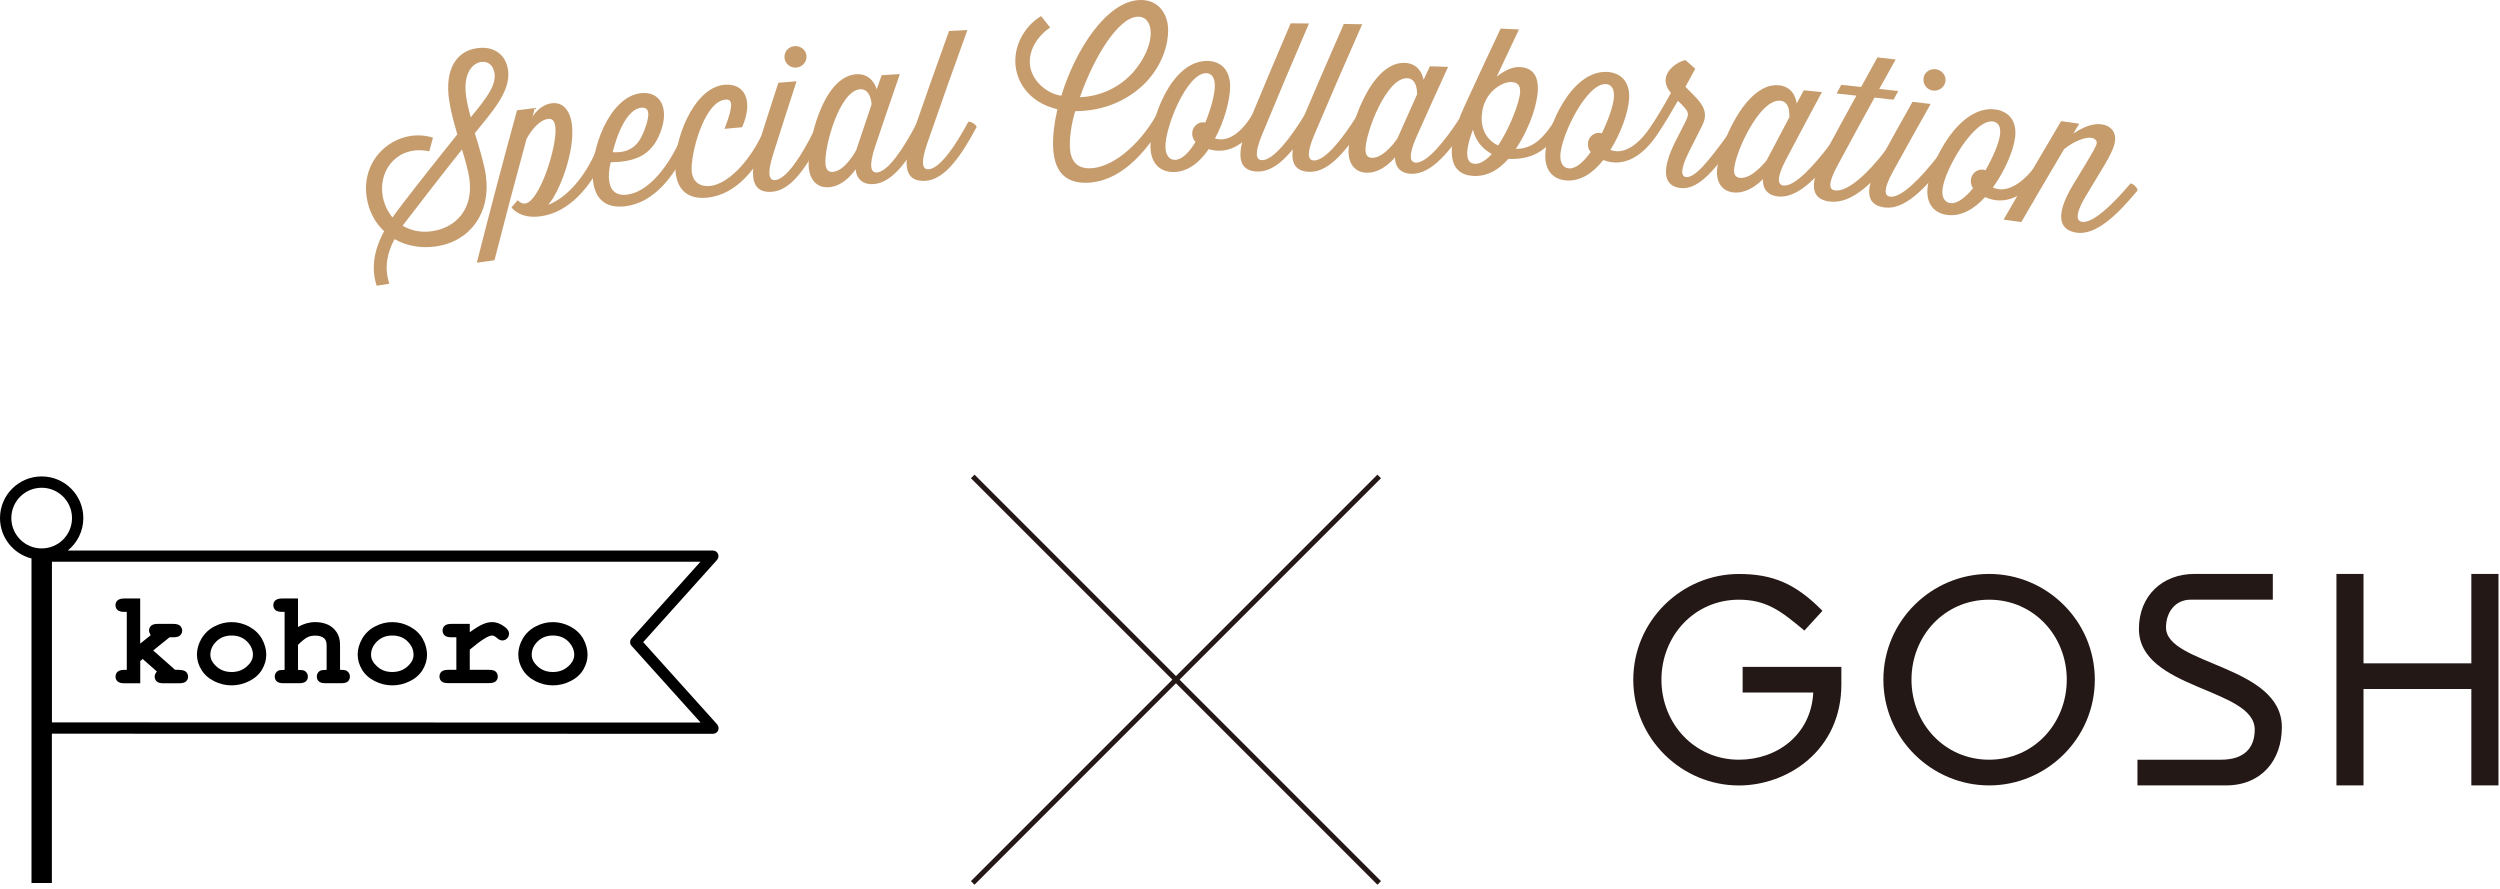 <svg width="492" height="175" viewBox="0 0 492 175" fill="none" xmlns="http://www.w3.org/2000/svg">
<g clip-path="url(#clip0_4_2)">
<path d="M77.25 42.78C79.21 40.01 84.79 32.94 90 26.44C89.29 24.04 88.66 21.66 88.37 19.6C87.54 13.74 89.73 10.04 93.95 9.47C97.35 9.01 99.62 10.9 99.99 13.84C100.52 17.96 97 21.81 93.45 26.21C94.35 29.15 95.31 32.29 95.63 34.63C96.6 41.85 92.59 47.5 85.8 48.5C82.8 48.94 79.93 48.36 77.64 47.06C76.21 49.75 75.56 52.64 76.63 55.84C75.8 55.97 74.96 56.1 74.13 56.23C73.12 53.19 73.36 49.59 75.6 45.51C73.82 43.84 72.6 41.61 72.18 38.92C70.85 30.62 78.52 24.97 85.21 27.09C84.96 27.99 84.72 28.88 84.48 29.78C78.51 28.5 74.47 33.18 75.29 38.44C75.54 40.06 76.23 41.57 77.24 42.79L77.25 42.78ZM90.92 29.42C86.96 34.37 83.25 39.2 79.23 44.42C80.85 45.35 82.73 45.83 85.01 45.5C89.94 44.78 93.17 40.94 92.38 35.2C92.15 33.58 91.58 31.55 90.92 29.43V29.42ZM92.63 23.09C95.71 19.36 97.64 16.85 97.33 14.47C97.12 12.88 96.08 12.01 94.72 12.19C93.03 12.42 91.1 14.34 91.73 18.93C91.89 20.12 92.21 21.53 92.63 23.08V23.09Z" fill="#C69C6D"/>
<path d="M118.88 30.95C116.36 36.71 112.01 41.85 106.3 42.58C102.16 43.11 100.67 40.81 100.67 40.81C101.07 40.34 101.47 39.87 101.88 39.4C101.88 39.4 102.55 40.16 103.36 40.05C106.2 39.68 109.73 28.69 109.29 24.91C109.15 23.8 108.68 23.29 107.82 23.4C106.47 23.57 104.87 25.06 103.63 27.31C101.46 35.27 99.35 43.24 97.31 51.22C96.15 51.38 95 51.54 93.84 51.7C96.37 41.7 99.01 31.7 101.75 21.71C102.92 21.56 104.1 21.41 105.27 21.26C105.11 21.84 104.95 22.43 104.78 23.01C104.95 22.71 106.27 20.6 108.6 20.32C110.69 20.06 112.2 21.58 112.56 24.59C113.18 29.91 110.01 38.03 107.86 40.32C111.56 38.89 114.9 35.03 117.17 30.01C117.69 29.91 118.65 30.4 118.88 30.94V30.95Z" fill="#C69C6D"/>
<path d="M135.22 29.21C132.84 34.27 128.95 39.93 122.96 40.6C119.38 41 117.15 39.37 116.71 35.6C116.01 29.72 119.86 19 126.17 18.33C129.99 17.92 131.79 21.36 129.96 26.05C128.15 30.86 124.65 31.84 120.19 31.94C120.19 31.94 118.24 38.88 123.36 38.31C127.19 37.88 130.94 33.63 133.52 28.26C134.05 28.17 135 28.67 135.22 29.22V29.21ZM120.58 29.95C124.64 30.22 126.02 27.82 126.92 25.35C128.07 22.21 127.66 21.05 126.19 21.2C122.45 21.6 120.58 29.94 120.58 29.94V29.95Z" fill="#C69C6D"/>
<path d="M151.54 27.7C149.13 32.72 145.16 38.32 139.16 38.9C135.58 39.25 133.33 37.59 132.95 33.85C132.34 28 136.38 17.25 142.57 16.68C146.48 16.32 148.38 19.73 146.05 25.04C144.89 25.14 143.74 25.25 142.58 25.36C144.48 20.49 144.1 19.48 142.75 19.6C138.47 19.99 135.81 30.67 136.13 33.81C136.3 35.52 137.49 36.81 139.71 36.6C143.18 36.26 147.23 32.04 149.85 26.72C150.38 26.63 151.32 27.16 151.53 27.7H151.54Z" fill="#C69C6D"/>
<path d="M161.8 26.88C158.88 32.72 155.81 37.41 151.98 37.74C148.84 38.01 146.91 36.13 149.17 28.79C150.49 24.62 151.82 20.45 153.18 16.29C154.37 16.19 155.56 16.1 156.76 16C155.21 20.76 153.68 25.53 152.17 30.3C150.75 34.76 151.6 35.53 152.56 35.44C154.78 35.25 157.74 30.64 160.12 25.88C160.65 25.8 161.59 26.33 161.79 26.88H161.8ZM154.39 11.33C154.3 10.17 155.17 9.18 156.37 9.08C157.57 8.99 158.63 9.83 158.72 10.98C158.81 12.18 157.9 13.21 156.7 13.3C155.5 13.39 154.48 12.52 154.38 11.32L154.39 11.33Z" fill="#C69C6D"/>
<path d="M181.93 25.55C179.09 31.04 175.83 35.97 171.92 36.23C168.45 36.46 168.39 33.31 168.39 33.3C168.39 33.3 166.3 36.61 163.16 36.85C160.7 37.03 159.35 35.3 159.16 32.9C158.81 28.64 161.75 15.08 168.49 14.61C171.78 14.39 172.53 17.59 172.53 17.59C172.85 16.66 173.18 15.73 173.51 14.8C174.7 14.72 175.9 14.65 177.09 14.58C175.45 19.31 173.84 24.05 172.24 28.79C170.88 32.85 171.45 34.01 172.58 33.94C174.76 33.79 177.8 29.23 180.27 24.52C180.8 24.45 181.73 25 181.92 25.55H181.93ZM168.5 29.56C169.5 26.55 170.51 23.54 171.53 20.54C171.53 20.54 171.41 17.42 169.27 17.57C165.19 17.85 162.19 28.9 162.45 32.25C162.54 33.41 163.02 33.89 163.91 33.83C166.34 33.65 168.49 29.57 168.49 29.57L168.5 29.56Z" fill="#C69C6D"/>
<path d="M192.2 25C189.12 30.75 185.93 35.37 182.1 35.59C178.96 35.77 177.08 33.85 179.54 26.57C181.9 19.74 184.31 12.92 186.77 6.1C187.97 6.04 189.18 5.98 190.38 5.92C187.69 13.33 185.07 20.74 182.5 28.16C180.96 32.57 181.78 33.37 182.75 33.31C184.97 33.18 188.06 28.65 190.57 23.96C191.1 23.89 192.03 24.45 192.22 25H192.2Z" fill="#C69C6D"/>
<path d="M229.13 23.84C225.35 30.46 220.21 35.79 213.92 35.97C208.56 36.13 207.37 32.34 207.25 28.82C207.18 26.74 207.46 24.21 208.1 21.51C202.16 20.07 199.96 15.77 199.82 12.37C199.65 8.29 202.16 4.75 204.9 3.17C205.5 3.92 206.09 4.67 206.68 5.43C205.62 6.03 202.52 8.66 202.67 12.42C202.8 15.66 205.86 18.42 208.87 18.84C211.63 9.79 217.83 0.12 224.43 2.25874e-05C227.89 -0.06 229.85 2.59 229.89 5.87C229.93 8.67 228.82 12.6 225.68 16.02C222.65 19.23 218.09 21.69 212.29 21.86C212.06 21.86 211.83 21.87 211.6 21.88C210.78 24.59 210.5 27.16 210.55 28.88C210.63 31.44 211.74 33.2 214.57 33.12C218.74 33 223.98 28.89 227.52 22.75C228.05 22.7 228.96 23.29 229.13 23.85V23.84ZM212.53 19.13C216.75 18.96 220.39 17.08 222.89 14.35C225.1 11.87 226.5 8.84 226.46 6.44C226.43 4.52 225.53 3.26 223.95 3.29C219.99 3.36 215.16 11.57 212.53 19.13Z" fill="#C69C6D"/>
<path d="M248.03 23.72C245.49 28.07 241.97 30.6 237.87 29.35C236.1 31.96 233.77 33.82 230.99 33.86C228.65 33.89 226.48 32.53 226.41 28.89C226.3 23.82 230.34 12.05 237.5 11.99C239.93 11.97 242.09 13.44 242.09 17C242.09 19.56 241.01 23.76 239.11 27.25C241.31 27.96 243.98 26.63 246.44 22.59C246.97 22.55 247.87 23.15 248.03 23.71V23.72ZM235.29 27.93C234.88 27.53 234.63 26.98 234.62 26.3C234.61 24.94 235.82 23.81 237.21 24.12C238.33 21.35 239.09 18.55 239.08 16.83C239.07 15.11 238.32 14.39 237.34 14.4C233.58 14.43 229.29 24.97 229.36 28.93C229.38 30.53 230.13 31.48 231.26 31.46C232.6 31.44 234.04 29.99 235.28 27.93H235.29Z" fill="#C69C6D"/>
<path d="M258.31 23.79C254.9 29.35 251.44 33.77 247.6 33.76C244.45 33.76 242.69 31.72 245.58 24.6C248.34 17.92 251.15 11.25 254 4.59C255.2 4.59 256.41 4.61 257.61 4.62C254.49 11.85 251.43 19.1 248.43 26.36C246.63 30.68 247.4 31.52 248.38 31.52C250.61 31.52 253.95 27.18 256.73 22.65C257.26 22.62 258.15 23.22 258.31 23.79Z" fill="#C69C6D"/>
<path d="M268.6 23.95C265.14 29.48 261.64 33.86 257.8 33.82C254.65 33.79 252.91 31.74 255.86 24.64C258.68 17.99 261.55 11.34 264.47 4.71C265.67 4.73 266.88 4.75 268.08 4.77C264.89 11.97 261.77 19.19 258.7 26.42C256.86 30.72 257.63 31.57 258.6 31.58C260.83 31.6 264.21 27.29 267.04 22.79C267.57 22.76 268.46 23.38 268.61 23.94L268.6 23.95Z" fill="#C69C6D"/>
<path d="M288.75 24.54C285.4 29.73 281.69 34.33 277.77 34.21C274.3 34.11 274.54 30.96 274.54 30.96C274.54 30.96 272.15 34.06 269 33.99C266.53 33.94 265.35 32.08 265.39 29.68C265.45 25.4 269.67 12.18 276.42 12.37C279.72 12.46 280.16 15.72 280.16 15.72C280.57 14.83 280.98 13.93 281.4 13.04C282.59 13.08 283.79 13.12 284.98 13.16C282.9 17.72 280.84 22.28 278.8 26.85C277.06 30.76 277.52 31.97 278.65 32.01C280.83 32.07 284.3 27.83 287.2 23.37C287.74 23.35 288.61 23.98 288.75 24.55V24.54ZM275 27.26C276.28 24.36 277.58 21.46 278.88 18.57C278.88 18.57 279.05 15.45 276.92 15.39C272.83 15.28 268.79 26 268.73 29.35C268.71 30.51 269.14 31.04 270.03 31.06C272.46 31.11 275 27.26 275 27.26Z" fill="#C69C6D"/>
<path d="M307.19 25.4C304.87 28.84 302.42 31.5 296.83 31.28C295.03 33.36 292.74 34.74 290.04 34.63C285.28 34.44 284.08 29.89 288.26 20.79C288.41 20.39 295.29 5.62 295.32 5.63C296.52 5.68 297.73 5.74 298.93 5.79C297.45 8.9 295.99 12.01 294.54 15.12C294.54 15.12 296.77 13.09 299.08 13.2C301.72 13.33 302.79 15.02 302.64 17.86C302.53 20.06 301.48 24.49 298.32 29.3C302.02 29.32 304.04 26.58 305.68 24.18C306.21 24.17 307.08 24.82 307.21 25.38L307.19 25.4ZM293.58 30.3C292.03 29.47 290.46 27.97 289.87 25.5C288.73 28.5 287.91 32.15 290.25 32.24C291.3 32.28 292.51 31.53 293.58 30.3ZM291.6 22.97C291.47 26.09 293.15 27.84 294.83 28.63C297.18 25.13 299.06 20.06 299.16 18.14C299.22 16.82 298.68 16.19 297.4 16.14C295.84 16.07 291.8 17.98 291.6 22.97Z" fill="#C69C6D"/>
<path d="M326.06 26.6C323.22 30.77 319.54 33.04 315.52 31.5C313.57 33.98 311.12 35.68 308.34 35.52C306 35.39 303.93 33.88 304.12 30.24C304.37 25.17 309.22 13.72 316.37 14.16C318.8 14.31 320.84 15.93 320.61 19.48C320.44 22.03 319.05 26.15 316.92 29.5C319.07 30.36 321.83 29.22 324.56 25.36C325.09 25.36 325.94 26.02 326.07 26.59L326.06 26.6ZM313.05 29.91C312.67 29.49 312.46 28.91 312.5 28.23C312.58 26.87 313.87 25.83 315.24 26.23C316.55 23.55 317.51 20.8 317.62 19.09C317.73 17.37 317.04 16.61 316.05 16.55C312.29 16.31 307.28 26.53 307.08 30.48C306.99 32.08 307.67 33.08 308.8 33.14C310.14 33.22 311.68 31.86 313.06 29.9L313.05 29.91Z" fill="#C69C6D"/>
<path d="M324.55 25.37C325.92 23.42 327.46 20.77 328.84 18.3C328.16 17.49 327.73 16.57 327.8 15.62C327.93 13.78 329.95 12.21 331.69 11.82C332.34 12.39 332.99 12.96 333.63 13.53C332.99 14.71 332.34 15.89 331.7 17.07C333.22 18.79 335.72 20.51 335.53 22.95C335.49 23.43 335.32 24.1 334.88 24.94C334.07 26.55 333.26 28.15 332.45 29.76C330.23 34.16 331.2 34.8 331.85 34.85C333.55 34.98 336.1 31.93 340 26.56C340.53 26.56 341.38 27.24 341.49 27.81C337.86 32.84 334.54 37.3 330.91 37.02C327.73 36.78 326.49 34.12 329.88 27.52C330.49 26.32 331.1 25.13 331.71 23.93C332.1 23.16 332.17 22.76 332.18 22.6C332.24 21.8 331.51 21.1 330.21 19.84C329.07 21.8 327.66 24.26 326.06 26.59C325.53 26.59 324.67 25.93 324.55 25.36V25.37Z" fill="#C69C6D"/>
<path d="M361.59 29.73C357.91 34.69 353.9 39.03 349.99 38.67C346.52 38.35 346.97 35.22 346.97 35.22C346.97 35.22 344.38 38.15 341.24 37.88C338.78 37.67 337.72 35.74 337.92 33.34C338.26 29.08 343.34 16.16 350.07 16.78C353.36 17.09 353.58 20.37 353.58 20.37C354.05 19.5 354.52 18.64 354.99 17.77C356.18 17.89 357.37 18 358.56 18.12C356.18 22.53 353.83 26.95 351.5 31.37C349.5 35.16 349.88 36.4 351.01 36.51C353.19 36.72 356.92 32.7 360.12 28.45C360.65 28.46 361.49 29.15 361.59 29.73ZM347.68 31.54C349.15 28.73 350.63 25.92 352.12 23.12C352.12 23.12 352.5 20.02 350.37 19.82C346.29 19.44 341.56 29.87 341.28 33.22C341.18 34.38 341.58 34.93 342.47 35.01C344.89 35.22 347.67 31.54 347.68 31.54Z" fill="#C69C6D"/>
<path d="M372.52 30.92C368.78 35.89 364.45 40.12 360.23 39.68C357.01 39.35 355.42 37.18 359.06 30.35C361.13 26.5 363.23 22.66 365.34 18.82C364.04 18.68 362.74 18.55 361.44 18.41C361.75 17.84 362.06 17.27 362.36 16.7C363.66 16.83 364.96 16.97 366.27 17.11C367.34 15.17 368.41 13.24 369.48 11.3C370.68 11.43 371.88 11.56 373.07 11.7C371.99 13.63 370.91 15.56 369.84 17.5C371.09 17.64 372.33 17.78 373.58 17.92C373.27 18.49 372.95 19.06 372.64 19.62C371.4 19.48 370.15 19.34 368.91 19.2C366.49 23.59 364.09 27.98 361.72 32.39C359.34 36.73 360.26 37.39 361.19 37.48C363.73 37.74 367.68 34.03 371.06 29.62C371.59 29.64 372.42 30.34 372.52 30.91V30.92Z" fill="#C69C6D"/>
<path d="M382.75 32.13C378.73 37.28 374.8 41.28 370.98 40.84C367.85 40.49 366.32 38.27 369.99 31.51C372.1 27.68 374.23 23.86 376.38 20.04C377.57 20.18 378.76 20.32 379.95 20.46C377.49 24.82 375.05 29.2 372.63 33.58C370.36 37.67 371.04 38.59 372 38.7C374.22 38.95 378.03 35.01 381.3 30.82C381.83 30.84 382.65 31.55 382.75 32.13ZM378.54 15.43C378.67 14.28 379.73 13.48 380.93 13.62C382.13 13.76 383.01 14.8 382.87 15.95C382.73 17.14 381.62 17.97 380.43 17.83C379.24 17.69 378.41 16.62 378.55 15.43H378.54Z" fill="#C69C6D"/>
<path d="M401.53 34.61C398.41 38.57 394.57 40.59 390.67 38.78C388.55 41.12 385.99 42.65 383.22 42.3C380.89 42.01 378.93 40.36 379.36 36.75C379.95 31.71 385.57 20.61 392.69 21.54C395.11 21.86 397.04 23.61 396.56 27.14C396.22 29.68 394.55 33.69 392.2 36.89C394.29 37.89 397.12 36.94 400.11 33.28C400.64 33.31 401.45 34.03 401.54 34.61H401.53ZM388.31 37.03C387.96 36.58 387.79 35.99 387.87 35.32C388.04 33.97 389.4 33.02 390.74 33.51C392.23 30.92 393.37 28.25 393.6 26.55C393.83 24.85 393.18 24.03 392.2 23.91C388.46 23.42 382.76 33.27 382.29 37.2C382.09 38.79 382.7 39.83 383.83 39.97C385.16 40.14 386.79 38.89 388.3 37.03H388.31Z" fill="#C69C6D"/>
<path d="M420.67 37.48C416.56 42.46 412.4 46.35 408.68 45.79C405.64 45.34 404.04 42.97 407.92 36.46C408.81 34.99 409.7 33.52 410.6 32.04C411.71 30.14 412.53 28.85 412.63 28.22C412.72 27.63 412.24 27.23 411.58 27.13C410.44 26.96 408.33 27.66 406.22 29.34C403.38 34.12 400.58 38.9 397.8 43.7C396.64 43.54 395.47 43.38 394.3 43.22C398.03 36.74 401.8 30.28 405.63 23.84C406.82 24.01 408 24.18 409.19 24.35C408.8 24.99 408.42 25.64 408.03 26.28C411.08 24.26 412.78 24.35 413.72 24.49C415.23 24.72 416.53 25.85 416.22 27.86C416.03 29.09 415.25 30.66 414.08 32.63C412.88 34.61 411.68 36.58 410.5 38.56C407.86 42.98 409.1 43.57 409.74 43.66C411.91 43.98 415.86 40.17 419.28 36.1C419.81 36.14 420.61 36.88 420.68 37.46L420.67 37.48Z" fill="#C69C6D"/>
<path d="M35.23 131.82H34.45L30.15 128.01L33.36 125.42H34.08C34.72 125.42 35.17 125.29 35.44 125.05C35.71 124.81 35.85 124.49 35.85 124.11C35.85 123.73 35.71 123.4 35.44 123.15C35.17 122.91 34.72 122.78 34.08 122.78H31.07C30.44 122.78 30 122.9 29.73 123.15C29.47 123.4 29.33 123.72 29.33 124.11C29.33 124.34 29.44 124.64 29.65 125.01L27.59 126.66V117.78H24.5C23.86 117.78 23.42 117.9 23.14 118.15C22.87 118.39 22.73 118.71 22.73 119.1C22.73 119.49 22.86 119.81 23.14 120.06C23.42 120.3 23.86 120.42 24.5 120.42H24.95V131.83H24.5C23.87 131.83 23.42 131.95 23.15 132.2C22.87 132.44 22.74 132.76 22.74 133.15C22.74 133.54 22.87 133.86 23.15 134.11C23.43 134.36 23.87 134.47 24.51 134.47H27.6V130.09L28.08 129.69L30.88 132.16C30.59 132.48 30.44 132.81 30.44 133.15C30.44 133.54 30.58 133.86 30.85 134.11C31.12 134.36 31.57 134.47 32.21 134.47H35.25C35.88 134.47 36.33 134.35 36.6 134.11C36.88 133.87 37.01 133.55 37.01 133.17C37.01 132.79 36.88 132.46 36.6 132.21C36.33 131.97 35.88 131.84 35.25 131.84L35.23 131.82Z" fill="black"/>
<path d="M49.05 123.32C47.93 122.73 46.78 122.43 45.58 122.43C44.38 122.43 43.25 122.72 42.16 123.3C41.07 123.88 40.23 124.69 39.64 125.7C39.05 126.72 38.76 127.75 38.76 128.81C38.76 129.87 39.05 130.84 39.62 131.79C40.19 132.74 41.03 133.49 42.13 134.05C43.23 134.6 44.37 134.88 45.57 134.88C46.77 134.88 47.94 134.6 49.05 134.04C50.16 133.48 51 132.73 51.56 131.78C52.12 130.83 52.4 129.85 52.4 128.84C52.4 127.83 52.12 126.74 51.55 125.73C50.98 124.72 50.14 123.92 49.04 123.32H49.05ZM48.56 131.17C47.75 131.89 46.76 132.25 45.58 132.25C44.4 132.25 43.42 131.9 42.61 131.17C41.8 130.45 41.4 129.69 41.4 128.86C41.4 127.86 41.8 126.98 42.6 126.21C43.4 125.45 44.38 125.07 45.58 125.07C46.94 125.07 48.03 125.54 48.87 126.51C49.47 127.22 49.78 128 49.78 128.85C49.78 129.7 49.37 130.45 48.57 131.17H48.56Z" fill="black"/>
<path d="M68.23 132.01C68.02 131.89 67.59 131.82 66.92 131.82V126.87C66.92 125.86 66.68 125.03 66.21 124.36C65.75 123.69 65.15 123.2 64.45 122.9C63.74 122.59 62.92 122.43 62.02 122.43C61.45 122.43 60.88 122.51 60.31 122.67C59.76 122.83 59.2 123.07 58.65 123.4V117.78H55.56C54.93 117.78 54.47 117.9 54.2 118.15C53.93 118.39 53.79 118.71 53.79 119.1C53.79 119.49 53.93 119.81 54.2 120.06C54.47 120.3 54.93 120.42 55.56 120.42H56.01V131.83C55.35 131.83 54.91 131.89 54.7 132.02C54.28 132.29 54.07 132.66 54.07 133.14C54.07 133.53 54.2 133.85 54.48 134.1C54.76 134.35 55.2 134.46 55.84 134.46H58.83C59.47 134.46 59.91 134.35 60.18 134.1C60.46 133.86 60.59 133.54 60.59 133.16C60.59 132.67 60.38 132.29 59.96 132.03C59.76 131.91 59.32 131.84 58.65 131.84V126.9C59.41 126.15 60.02 125.66 60.47 125.43C60.92 125.2 61.44 125.09 62.02 125.09C62.81 125.09 63.41 125.27 63.81 125.63C64.12 125.91 64.28 126.39 64.28 127.06V131.83C63.62 131.83 63.18 131.89 62.97 132.02C62.55 132.29 62.35 132.66 62.35 133.14C62.35 133.53 62.48 133.85 62.75 134.1C63.02 134.35 63.46 134.46 64.1 134.46H67.11C67.74 134.46 68.2 134.35 68.47 134.1C68.73 133.86 68.86 133.54 68.86 133.16C68.86 132.67 68.66 132.29 68.24 132.03L68.23 132.01Z" fill="black"/>
<path d="M80.67 123.32C79.56 122.73 78.4 122.43 77.2 122.43C76 122.43 74.87 122.72 73.78 123.3C72.69 123.88 71.84 124.69 71.27 125.7C70.69 126.72 70.39 127.75 70.39 128.81C70.39 129.87 70.68 130.84 71.25 131.79C71.82 132.74 72.66 133.49 73.76 134.05C74.86 134.6 76 134.88 77.21 134.88C78.42 134.88 79.58 134.6 80.69 134.04C81.81 133.48 82.64 132.73 83.2 131.78C83.77 130.83 84.04 129.85 84.04 128.84C84.04 127.83 83.76 126.74 83.19 125.73C82.63 124.72 81.79 123.92 80.68 123.32H80.67ZM80.18 131.17C79.37 131.89 78.38 132.25 77.2 132.25C76.02 132.25 75.04 131.9 74.23 131.17C73.43 130.45 73.02 129.69 73.02 128.86C73.02 127.86 73.43 126.98 74.22 126.21C75.02 125.45 76 125.07 77.2 125.07C78.56 125.07 79.65 125.54 80.48 126.51C81.09 127.22 81.39 128 81.39 128.85C81.39 129.7 80.99 130.45 80.18 131.17Z" fill="black"/>
<path d="M99.35 123.38C98.54 122.75 97.71 122.43 96.85 122.43C96.3 122.43 95.69 122.56 95.06 122.83C94.42 123.1 93.55 123.63 92.45 124.42V122.78H88.86C88.23 122.78 87.78 122.9 87.5 123.15C87.23 123.39 87.1 123.71 87.1 124.09C87.1 124.47 87.23 124.8 87.5 125.05C87.77 125.29 88.22 125.42 88.86 125.42H89.81V131.82H88.24C87.61 131.82 87.16 131.94 86.89 132.18C86.62 132.43 86.49 132.74 86.49 133.13C86.49 133.52 86.62 133.84 86.89 134.08C87.16 134.33 87.61 134.44 88.24 134.44H96.2C96.84 134.44 97.29 134.32 97.56 134.08C97.83 133.84 97.96 133.52 97.96 133.14C97.96 132.76 97.83 132.43 97.56 132.18C97.29 131.94 96.84 131.82 96.2 131.82H92.45V127.85C93.54 126.93 94.46 126.23 95.19 125.77C95.92 125.3 96.48 125.07 96.84 125.07C97.13 125.07 97.45 125.24 97.81 125.56C98.17 125.89 98.52 126.04 98.84 126.04C99.21 126.04 99.53 125.91 99.79 125.65C100.05 125.39 100.18 125.06 100.18 124.69C100.18 124.24 99.91 123.81 99.36 123.38H99.35Z" fill="black"/>
<path d="M112.28 123.32C111.16 122.73 110.01 122.43 108.81 122.43C107.61 122.43 106.47 122.72 105.38 123.3C104.3 123.88 103.45 124.69 102.87 125.7C102.29 126.72 102 127.75 102 128.81C102 129.87 102.29 130.84 102.86 131.79C103.44 132.74 104.27 133.49 105.37 134.05C106.47 134.6 107.61 134.88 108.81 134.88C110.01 134.88 111.18 134.6 112.29 134.04C113.4 133.48 114.24 132.73 114.8 131.78C115.36 130.83 115.63 129.85 115.63 128.84C115.63 127.83 115.35 126.74 114.79 125.73C114.22 124.72 113.38 123.92 112.28 123.32ZM111.79 131.17C110.99 131.89 110 132.25 108.81 132.25C107.62 132.25 106.65 131.9 105.85 131.17C105.04 130.45 104.64 129.69 104.64 128.86C104.64 127.86 105.03 126.98 105.83 126.21C106.63 125.45 107.62 125.07 108.81 125.07C110.17 125.07 111.26 125.54 112.09 126.51C112.7 127.22 113.01 128 113.01 128.85C113.01 129.7 112.6 130.45 111.79 131.17Z" fill="black"/>
<path d="M141.15 142.57L126.58 126.37L141.12 110.18C141.41 109.85 141.48 109.4 141.3 109C141.12 108.6 140.8 108.38 140.3 108.35H13.33C15.2 106.85 16.4 104.54 16.4 101.96C16.4 97.43 12.73 93.76 8.2 93.76C3.67 93.76 0 97.43 0 101.96C0 105.8 2.64 109.01 6.2 109.91V173.77H10.21V144.39L140.32 144.41C140.76 144.41 141.15 144.15 141.32 143.76C141.49 143.37 141.43 142.91 141.14 142.58L141.15 142.57ZM2.23 101.96C2.23 98.66 4.9 95.99 8.2 95.99C11.5 95.99 14.17 98.66 14.17 101.96C14.17 105.26 11.5 107.93 8.2 107.93C4.9 107.93 2.23 105.25 2.23 101.96ZM10.22 142.17V110.55H137.85L124.29 125.64C123.92 126.06 123.92 126.69 124.29 127.1L137.88 142.2L10.21 142.17H10.22Z" fill="black"/>
<path d="M271.43 93.76L191.43 173.76" stroke="#231815" stroke-miterlimit="10"/>
<path d="M191.43 93.76L271.43 173.76" stroke="#231815" stroke-miterlimit="10"/>
<path d="M355.1 124.09C350.7 120.44 347.8 118.02 342.22 118.02C333.41 118.02 326.97 125.2 326.97 133.76C326.97 142.32 333.41 149.51 342.22 149.51C349.79 149.51 356.44 144.54 356.85 136.29H342.95V131.24H362.38V134.69C362.38 147.73 351.74 154.58 342.22 154.58C330.97 154.58 321.43 145.38 321.43 133.77C321.43 122.16 330.96 112.96 342.22 112.96C348.88 112.96 353.38 114.85 358.66 120.21L355.1 124.1" fill="#231815"/>
<path d="M391.46 112.95C380.17 112.95 370.65 122.16 370.65 133.76C370.65 145.36 380.18 154.57 391.46 154.57C402.74 154.57 412.26 145.37 412.26 133.76C412.26 122.15 402.76 112.95 391.46 112.95ZM391.46 149.51C382.63 149.51 376.18 142.32 376.18 133.76C376.18 125.2 382.63 118.02 391.46 118.02C400.29 118.02 406.74 125.2 406.74 133.76C406.74 142.32 400.3 149.51 391.46 149.51Z" fill="#231815"/>
<path d="M420.65 149.51H437.08C441.79 149.51 443.73 147.08 443.73 143.58C443.73 135.37 420.94 135.72 420.94 123.76C420.94 117.22 425.59 112.95 431.85 112.95H447.29V118.02H431.1C428.16 118.02 426.27 120.39 426.27 123.49C426.27 130.88 449.07 130.88 449.07 143.12C449.07 149.57 445.11 154.57 438.05 154.57H420.65V149.51Z" fill="#231815"/>
<path d="M459.81 154.57V112.95H465.14V130.54H486.36V112.95H491.7V154.57H486.36V135.6H465.14V154.57H459.81Z" fill="#231815"/>
</g>
<defs>
<clipPath id="clip0_4_2">
<rect width="491.7" height="174.11" fill="white"/>
</clipPath>
</defs>
</svg>
